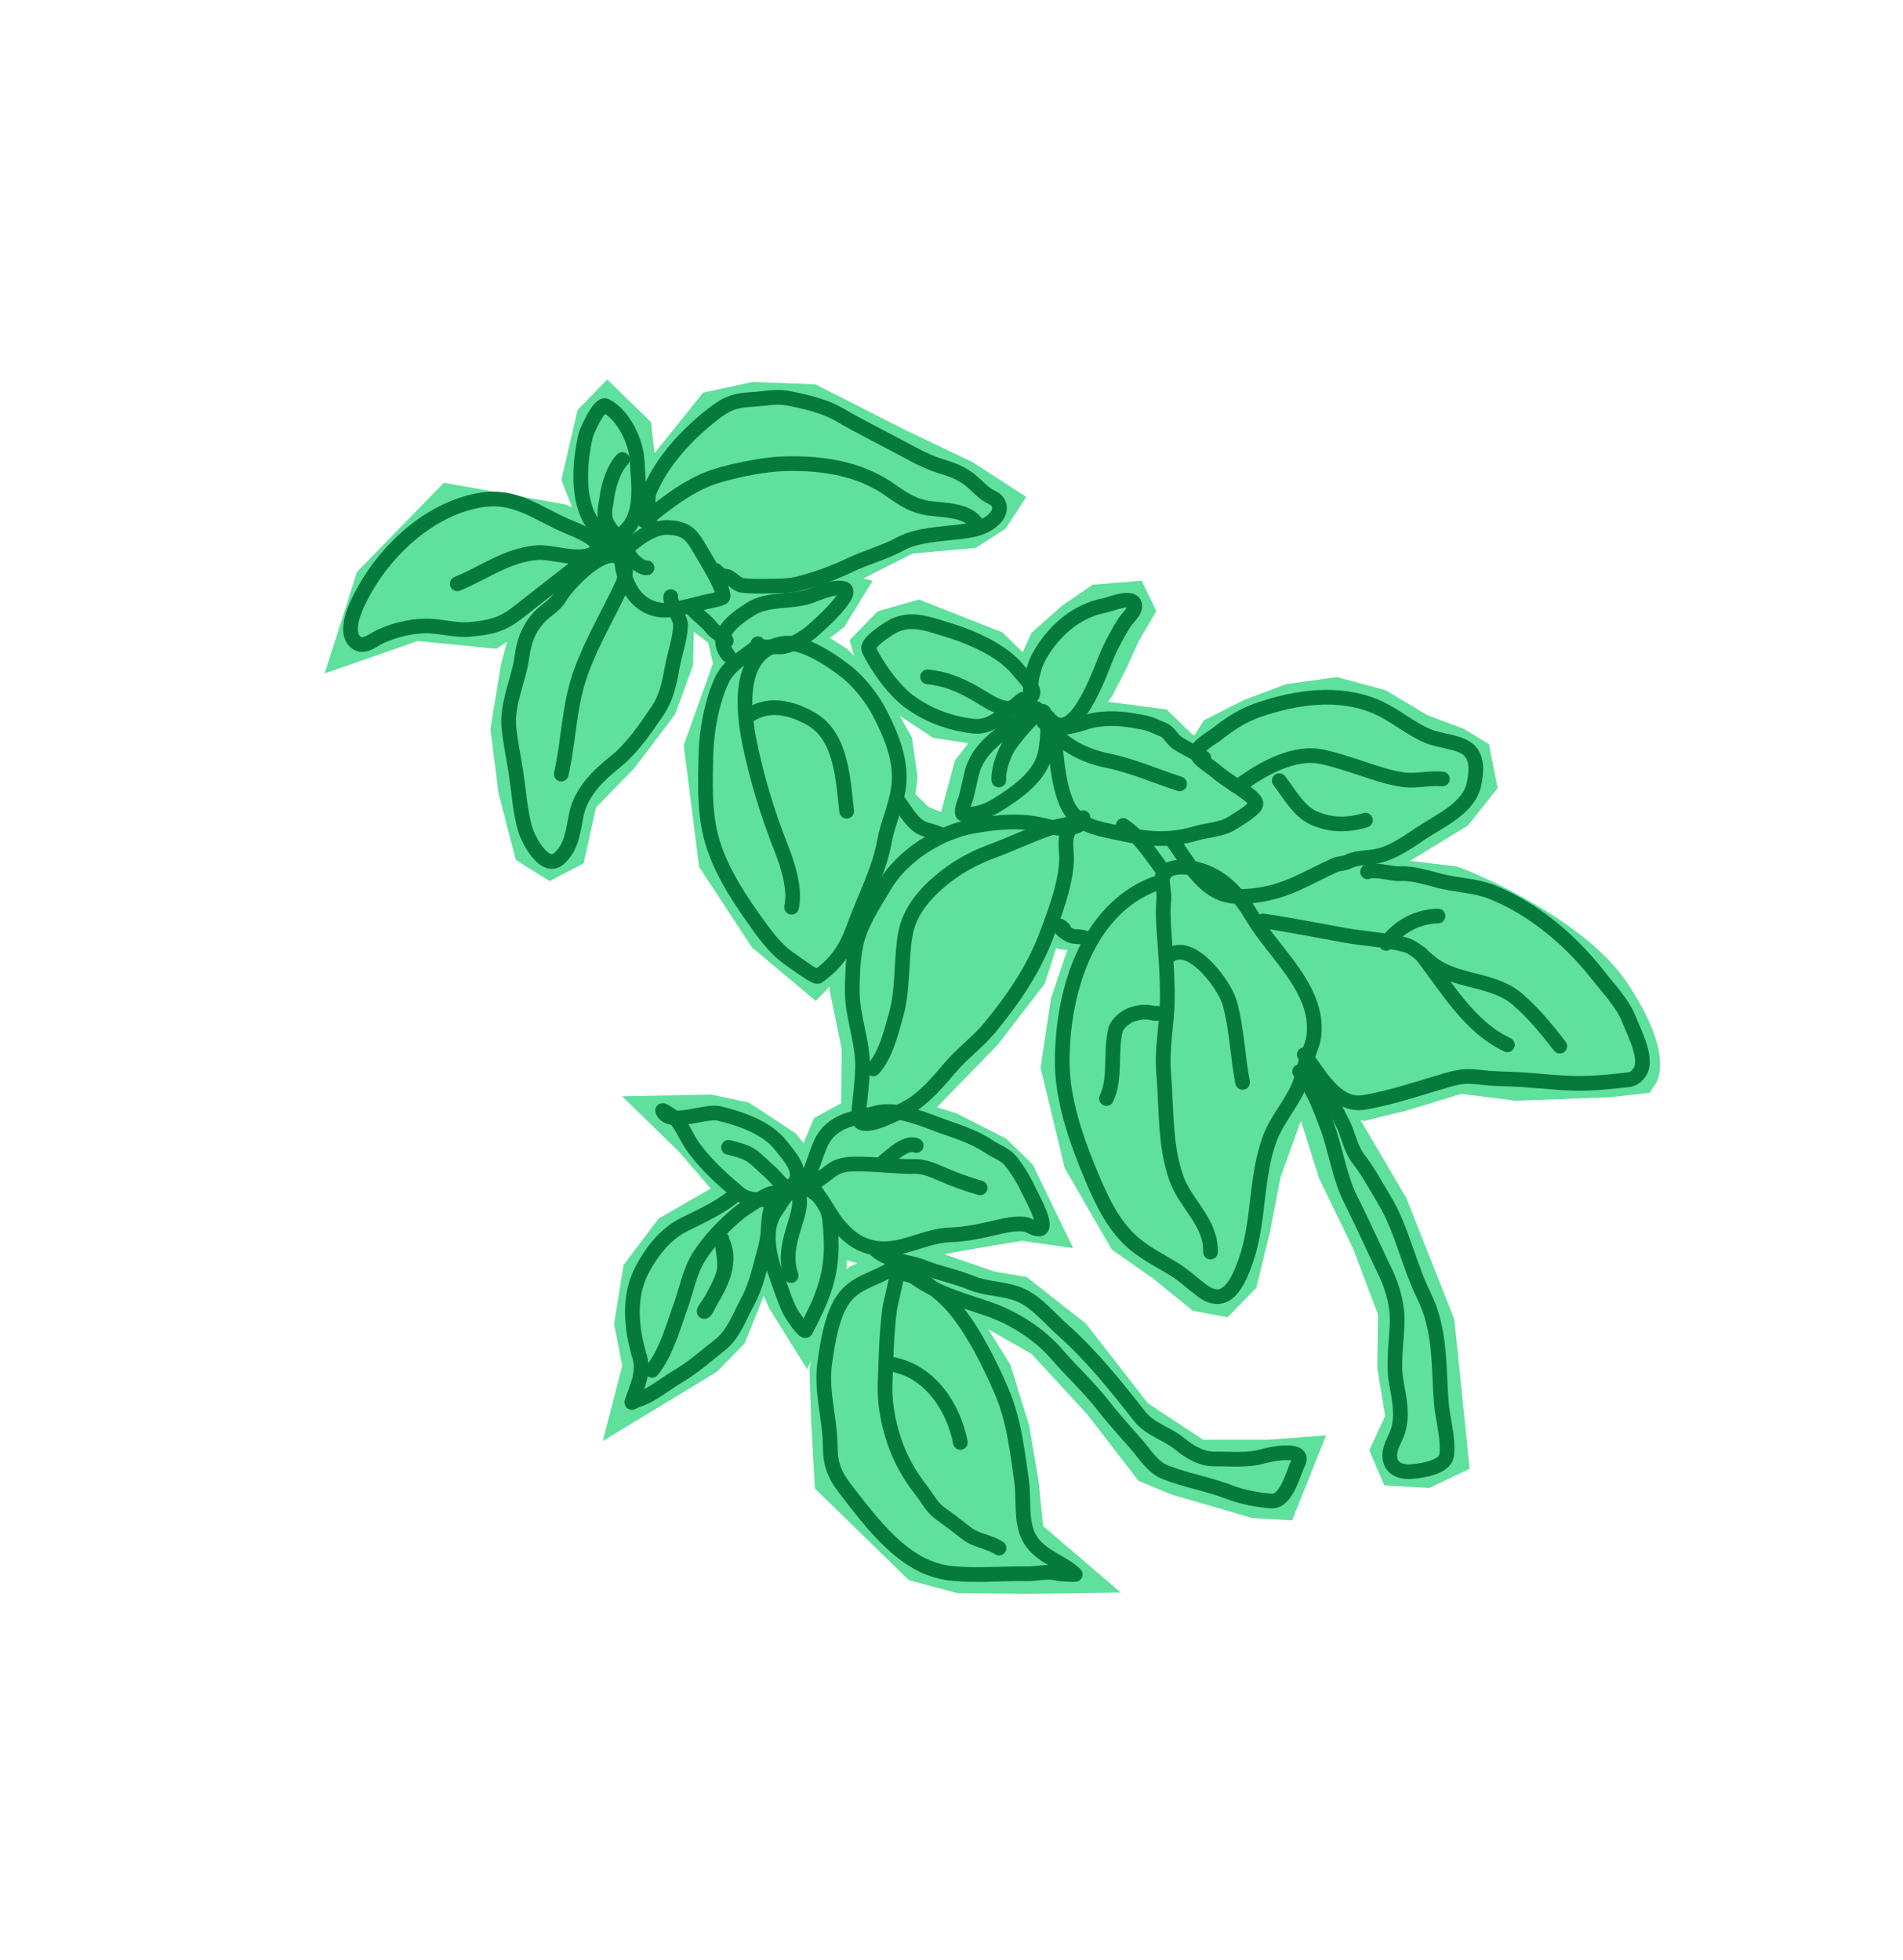 <svg width="268" height="276" viewBox="0 0 268 276" fill="none" xmlns="http://www.w3.org/2000/svg">
<path d="M69.277 88.796L84.359 78.757L75.075 86.335L73.008 94.065L71.596 102.698L72.652 111.193L74.809 119.516L77.51 121.213L80.007 119.914L81.65 112.494L87.403 106.589L92.85 99.402L95.107 93.253L95.263 87.028L96.973 85.272L101.973 89.08L103.006 93.607L98.844 105.241L100.859 121.199L107.784 131.745L114.707 137.555L120.002 132.12L119.331 139.196L121.037 147.504L120.94 156.865L116.609 159.234L113.83 165.918L110.363 161.494L104.482 157.631L99.978 156.665L93.639 156.785L97.31 160.361L103.987 168.038L94.446 173.52L90.186 179.17L89.019 186.435L90.2 192.408L88.848 197.625L99.416 191.205L102.736 187.798L107.494 175.981L110.506 183.029L113.26 187.45L116.741 179.293L116.8 171.804L121.096 174.824L126.433 178.197L121.045 180.514L117.849 183.794L116.504 193.075L116.73 200.072L117.203 208.535L121.864 213.076L129.29 220.311L135.161 221.876L144.974 221.962L151.184 221.881L144.502 216.151L143.811 209.089L142.52 201.436L140.003 193.244L133.497 182.862L139.131 184.307L146.853 188.7L155.027 197.577L161.922 206.512L165.871 208.142L176.748 211.304L180.319 211.522L182.943 204.946L178.586 205.267L168.675 205.264L159.944 199.497L151.141 188.181L143.531 182.202L139.491 181.528L132.257 179.044L124.827 176.632L128.443 175.328L132.92 174.083L138.721 173.082L143.863 172.222L146.842 172.646L143.379 165.489L140.234 162.425L133.782 159.139L127.312 157.109L132.379 151.909L138.615 145.508L144.885 137.358L147.626 128.853L150.094 131.258L153.668 131.63L150.446 141.223L149.086 150.25L152.288 163.575L158.483 174.276L163.774 177.974L169.073 182.262L172.035 182.814L174.658 180.121L176.411 172.935L177.933 165.087L180.855 157L182.773 151.141L184.119 152.452L188.124 165.102L192.829 174.789L196.577 184.71L196.457 192.465L197.66 199.761L195.577 204.293L196.643 206.79L200.782 207.031L204.305 205.361L202.36 186.407L195.792 169.802L186.352 153.752L192.132 155.302L197.506 153.976L205.597 151.508L213.512 152.512L226.503 152.048L230.928 151.547C231.629 150.578 231.827 146.853 227.007 139.708C222.188 132.563 210.097 126.587 204.654 124.491L194.218 123.231L191.258 121.332L197.493 118.972L205.037 114.372L208.236 110.339L207.446 106.362L205.064 104.916L199.939 102.99L194.135 99.522L188.131 97.901L181.719 98.798L176.183 100.889L171.292 103.365L169.048 106.865L166.296 105.35L163.154 102.289L155.795 101.325L150.504 101.651L151.874 100.245L154.501 96.715L156.406 92.989L158.17 89.095L160.016 85.95L159.275 84.416L154.756 84.784L151.138 87.247L147.326 90.638L144.827 96.12L143.369 94.7L139.776 91.199L129.286 87.069L124.933 88.308L122.46 90.847L123.199 93.318L127.583 98.401L132.349 101.531L137.659 102.331L142.929 100.361L139.49 104.724L136.76 108.255L135.289 113.724L137.944 116.311L133.435 117.398L129.404 115.805L126.28 112.762L126.7 109.517L126.02 104.694L122.065 97.578L117.757 93.38L112.514 90.021L117.014 86.591L118.985 83.379L113.294 81.917L118.824 80.072L127.8 75.52L136.604 74.719L139.823 72.635L141.069 70.716L135.804 67.305L126.197 62.709L114.198 56.604L106.242 56.296L100.406 57.556L94.162 65.354L90.27 69.349L89.299 60.616L85.564 56.977L83.618 58.975L81.67 67.403L85.042 76.105L78.921 73.458L63.373 70.683L52.485 81.858L49.621 90.841L58.526 87.743L69.277 88.796Z" fill="#5FE09D" stroke="#5FE09D" stroke-width="5"/>
<path d="M162.618 124.472C152.842 128.225 149.575 140.155 149.592 149.579C149.601 155.002 151.69 160.913 153.777 165.825C155.276 169.354 156.926 172.891 159.97 175.355C161.549 176.632 163.473 177.608 165.208 178.665C166.751 179.604 167.873 180.709 169.299 181.772C172.784 184.371 174.447 180.43 175.482 177.45C177.396 171.941 176.775 165.819 178.86 160.27C179.786 157.806 181.684 155.67 182.796 153.256C183.387 151.972 183.55 150.631 183.971 149.297C184.327 148.165 184.907 147.016 185.04 145.834C185.775 139.263 179.409 134.27 176.342 129.061C174.844 126.517 172.701 123.976 169.904 122.853C168.14 122.145 165.485 121.622 163.857 122.893C163.425 123.23 163.985 125.881 163.915 126.555C163.746 128.173 163.828 129.804 163.946 131.427C164.172 134.536 164.422 137.599 164.394 140.726C164.362 144.217 163.575 147.635 163.878 151.136C164.305 156.074 163.994 161.228 165.678 165.968C166.989 169.658 170.561 172.088 170.475 176.336" stroke="#06793C" stroke-width="2.068" stroke-linecap="round"/>
<path d="M183.687 148.523C185.725 151.134 188.094 155.946 192.127 155.255C196.06 154.582 199.919 153.245 203.745 152.128C205.912 151.495 206.834 151.525 208.937 151.766C210.768 151.976 212.624 151.941 214.46 152.063C217.288 152.252 220.071 152.609 222.914 152.575C224.873 152.551 226.839 152.34 228.79 152.129C229.766 152.023 230.162 151.987 230.844 151.102C232.221 149.314 230.143 145.438 229.456 143.671C228.526 141.279 226.599 139.33 225.045 137.339C221.21 132.425 215.985 128.006 210.156 125.65C207.847 124.717 205.329 124.699 202.929 124.108C201.127 123.664 199.121 122.959 197.231 123.047C195.844 123.112 193.823 122.336 192.592 122.78" stroke="#06793C" stroke-width="2.068" stroke-linecap="round"/>
<path d="M165.073 118.343C167.426 121.523 169.629 126.215 174.286 126.255C177.331 126.28 180.011 125.63 182.794 124.348C184.541 123.544 186.244 122.638 187.993 121.839C188.569 121.575 189.334 121.651 189.841 121.368C190.892 120.782 192.561 120.838 193.737 120.614C196.224 120.139 198.301 118.549 200.383 117.19C202.969 115.503 206.898 113.739 207.58 110.439C207.912 108.839 208.135 106.874 206.885 105.654C205.702 104.5 202.801 104.351 201.269 103.736C198.598 102.665 196.478 100.678 193.821 99.541C188.536 97.28 182.428 98.167 177.09 100.036C174.862 100.816 173.18 101.971 171.35 103.4C170.764 103.857 168.269 105.23 168.575 106.178C168.87 107.091 170.359 107.871 171.077 108.491C171.99 109.281 173.047 109.975 174.047 110.655C174.493 110.959 177.052 112.482 176.864 113.28C176.689 114.027 174.306 115.412 173.648 115.844C172.076 116.877 170.133 116.864 168.415 117.372C164.711 118.47 161.538 118.207 157.752 117.361C154.542 116.644 151.487 116.389 150.1 112.857C148.852 109.681 148.829 106.227 148.353 103.043C148.284 102.587 147.624 101.758 147.141 101.702C146.395 101.617 148.523 102.356 149.272 102.415C151.062 102.556 152.719 101.608 154.453 101.36C156.84 101.018 158.848 101.308 161.185 101.775C162.146 101.968 162.897 102.417 163.781 102.756C164.694 103.105 165.055 104.163 165.873 104.686C167.073 105.455 168.356 105.979 169.54 106.757" stroke="#06793C" stroke-width="2.068" stroke-linecap="round"/>
<path d="M147.39 102.012C149.581 104.819 152.456 106.401 155.973 107.121C159.486 107.84 162.752 109.305 166.125 110.394" stroke="#06793C" stroke-width="2.068" stroke-linecap="round"/>
<path d="M174.534 110.645C177.563 108.402 182.16 105.723 186.173 106.582C187.921 106.956 189.612 107.521 191.305 108.067C193.418 108.749 195.509 109.544 197.727 109.822C199.538 110.049 201.388 109.509 203.131 109.709" stroke="#06793C" stroke-width="2.068" stroke-linecap="round"/>
<path d="M177.902 129.708C181.726 130.258 185.475 131.025 189.273 131.705C192.054 132.203 194.843 132.333 197.615 132.988C199.551 133.446 200.64 135.103 202.243 136.126C205.751 138.365 210.499 137.957 213.718 140.742C216.01 142.726 217.815 144.959 219.666 147.332" stroke="#06793C" stroke-width="2.068" stroke-linecap="round"/>
<path d="M152.536 115.804C150.82 117.143 148.688 116.668 146.769 116.201C143.664 115.445 140.467 115.783 137.326 116.299C132.358 117.115 127.07 120.467 124.528 124.812C122.982 127.454 121.088 130.201 120.497 133.25C120.094 135.326 120.045 137.356 120.026 139.45C119.991 143.223 121.574 146.663 121.474 150.452C121.413 152.737 121.072 154.912 120.894 157.168C120.653 160.237 128.194 155.851 129.009 155.227C130.908 153.773 132.248 152.195 133.78 150.387C135.52 148.334 137.727 146.761 139.443 144.671C142.704 140.698 145.564 136.516 147.377 131.71C148.565 128.561 149.945 124.913 150.185 121.563C150.343 119.353 149.432 117.579 151.403 116.04C151.767 115.756 152.859 114.904 152.495 115.188C151.277 116.138 148.968 116.263 147.532 116.757C144.878 117.671 142.295 118.934 139.647 119.906C137.403 120.729 135.283 121.846 133.382 123.302C130.619 125.417 128.064 128.136 127.479 131.689C126.863 135.427 127.211 139.4 126.165 143.046C125.473 145.461 124.732 148.636 122.972 150.542" stroke="#06793C" stroke-width="2.068" stroke-linecap="round"/>
<path d="M146.027 99.83C142.744 102.391 137.902 104.475 136.844 108.94C136.59 110.013 136.346 111.082 136.094 112.154C135.959 112.728 135.3 114.079 135.576 114.61C135.751 114.946 137.498 114.554 137.744 114.503C139.135 114.212 140.345 113.448 141.516 112.674C143.789 111.174 146.514 109.057 147.159 106.254C147.458 104.958 147.916 101.453 146.99 100.266C146.362 99.462 142.335 104.557 141.939 105.288C141.271 106.523 140.569 108.43 140.664 109.847" stroke="#06793C" stroke-width="2.068" stroke-linecap="round"/>
<path d="M145.762 100.364C145.075 101.347 145.036 99.158 145.035 98.916C145.027 96.666 145.332 94.164 146.495 92.178C148.491 88.769 151.61 86.036 155.518 85.28C156.396 85.11 159.488 83.745 159.806 85.191C159.992 86.04 158.744 87.048 158.33 87.711C157.386 89.224 156.512 90.835 155.824 92.475C154.98 94.486 151.173 105.608 147.612 101.045" stroke="#06793C" stroke-width="2.068" stroke-linecap="round"/>
<path d="M143.987 98.502C141.94 100.1 139.826 102.588 137.061 102.27C133.771 101.893 130.735 100.749 128.121 98.862C125.921 97.273 123.514 93.931 122.359 91.479C121.909 90.526 125.274 88.422 125.947 88.102C128.453 86.912 130.86 87.93 133.323 88.663C136.629 89.647 141.113 91.551 143.338 94.293C143.994 95.102 144.938 96.007 145.353 96.969C145.787 97.975 144.991 98.367 144.29 98.914C141.739 100.905 139.537 98.895 137.189 97.58C134.923 96.311 133.172 95.612 130.629 95.32" stroke="#06793C" stroke-width="2.068" stroke-linecap="round"/>
<path d="M106.58 91.098C104.831 92.463 102.605 93.735 101.655 95.788C100.208 98.916 99.466 103.073 99.407 106.489C99.343 110.258 99.172 113.863 100.061 117.553C101.055 121.674 103.466 125.603 105.895 129.038C107.404 131.172 109.06 133.59 111.252 135.081C111.729 135.406 114.862 137.752 115.198 137.509C117.902 135.558 119.181 133.563 120.303 130.447C121.687 126.603 123.821 122.575 124.54 118.589C125.056 115.735 126.398 113.175 126.611 110.241C126.864 106.749 125.45 103.466 123.903 100.439C122.869 98.416 121.001 96.016 119.219 94.626C117.092 92.966 112.942 90.088 110.047 90.661C103.757 91.904 104.616 100.093 105.6 104.806C106.648 109.826 108.095 114.554 109.964 119.31C110.928 121.764 112.04 125.119 111.481 127.774" stroke="#06793C" stroke-width="2.068" stroke-linecap="round"/>
<path d="M102.553 92.294C100.308 89.418 103.337 87.299 105.73 85.764C108.099 84.244 111.39 84.871 114.018 83.975C115.209 83.569 117.648 82.434 118.892 82.925C120.441 83.536 114.989 88.419 114.05 89.152C113.1 89.894 110.975 91.244 109.691 91.097C109.37 91.06 106.238 91.344 106.737 90.666" stroke="#06793C" stroke-width="2.068" stroke-linecap="round"/>
<path d="M94.465 84.022C94.17 84.396 95.874 87.114 95.849 88C95.79 90.018 95.006 92.078 94.651 94.065C94.241 96.359 93.833 98.324 92.482 100.293C90.774 102.783 89.003 105.415 86.616 107.32C84.178 109.266 81.811 111.597 81.168 114.74C80.723 116.913 80.558 119.267 78.755 120.89C76.718 122.723 74.397 118.283 73.967 116.796C73.19 114.112 73.067 111.338 72.631 108.587C72.309 106.56 71.878 104.523 71.671 102.478C71.332 99.127 73.077 95.763 73.513 92.454C73.806 90.228 74.483 88.45 76.055 86.798C76.838 85.975 78.231 85.179 78.786 84.199C79.85 82.32 84.345 77.654 86.667 78.3C88.522 78.816 88.227 81.074 87.619 82.381C85.71 86.477 83.298 90.49 81.783 94.748C80.101 99.475 80.129 104.202 79.044 109.018" stroke="#06793C" stroke-width="2.068" stroke-linecap="round"/>
<path d="M84.528 77.199C80.622 80.248 76.716 83.296 72.81 86.345C70.635 88.043 68.966 88.374 66.283 88.631C64.024 88.847 61.833 88.072 59.588 88.168C57.547 88.256 55.622 88.749 53.751 89.556C52.52 90.087 51.004 91.609 49.851 90.188C48.432 88.441 50.432 84.669 51.394 82.971C54.705 77.129 60.543 71.841 67.223 70.509C72.621 69.432 75.633 72.395 80.278 74.288C81.03 74.594 85.473 76.318 83.913 77.679C82.004 79.344 77.879 77.646 75.647 77.83C71.365 78.184 68.238 80.647 64.393 82.222" stroke="#06793C" stroke-width="2.068" stroke-linecap="round"/>
<path d="M87.772 76.279C85.804 77.162 84.461 75.073 83.527 73.796C81.17 70.573 81.608 65.037 82.488 61.323C82.628 60.731 84.412 56.72 85.293 57.154C87.787 58.38 89.6 62.216 89.725 64.873C89.888 68.345 90.803 73.203 87.189 75.439C86.721 75.728 85.897 74.334 85.681 74.023C84.825 72.791 85.278 71.508 85.458 70.148C85.689 68.394 86.395 66.007 87.644 64.716" stroke="#06793C" stroke-width="2.068" stroke-linecap="round"/>
<path d="M88.642 76.573C86.762 78.04 87.766 80.913 88.574 82.585C89.721 84.957 92.002 86.328 94.706 85.844C96 85.613 97.342 85.306 98.609 84.958C99.532 84.705 100.868 84.528 101.691 84.191C102.595 83.821 99.073 78.219 98.647 77.477C97.431 75.357 96.773 74.457 94.259 74.295C92.085 74.155 90.192 75.611 88.594 76.935C87.641 77.724 90.04 80.123 91.124 79.965" stroke="#06793C" stroke-width="2.068" stroke-linecap="round"/>
<path d="M92.075 74.225C91.002 74.869 91.188 69.889 91.412 69.342C93.213 64.956 96.724 61.201 100.429 58.308C102.409 56.763 103.549 56.38 106.018 56.251C107.727 56.161 109.275 55.748 110.979 56.087C113.53 56.592 116.063 57.139 118.33 58.468C121.289 60.203 124.387 61.694 127.403 63.338C129.228 64.333 130.994 65.249 133.005 65.824C134.275 66.187 135.507 66.745 136.553 67.555C137.663 68.415 138.383 69.448 139.731 70.079C140.941 70.645 141.057 71.899 140.221 72.864C138.549 74.794 135.736 74.809 133.418 75.078C131.286 75.325 128.758 75.532 126.819 76.592C124.563 77.825 121.963 78.497 119.612 79.625C117.224 80.772 114.889 81.573 112.348 82.234C111.212 82.53 109.802 82.518 108.614 82.539C107.217 82.564 105.867 82.618 104.484 82.432C103.652 82.32 102.899 81.172 102.273 81.17C101.726 81.168 101.147 80.783 100.818 80.362" stroke="#06793C" stroke-width="2.068" stroke-linecap="round"/>
<path d="M90.734 73.317C94.077 70.708 97.205 68.083 101.357 66.897C104.198 66.087 107.786 65.369 110.732 65.305C115.909 65.192 121.087 66.002 125.312 68.974C127.217 70.314 128.659 71.306 131.027 71.605C133.012 71.856 136.052 71.851 137.366 73.534" stroke="#06793C" stroke-width="2.068" stroke-linecap="round"/>
<path d="M97.22 85.436C98.076 86.533 99.335 87.301 100.144 88.338C100.797 89.175 101.634 89.403 102.282 90.234" stroke="#06793C" stroke-width="2.068" stroke-linecap="round"/>
<path d="M126.491 112.819C127.546 114.171 128.529 116.222 130.236 116.773C131.035 117.03 131.777 117.21 132.482 117.539" stroke="#06793C" stroke-width="2.068" stroke-linecap="round"/>
<path d="M149.828 130.89C149.568 130.556 148.799 129.993 149.379 130.736C149.788 131.26 150.738 131.897 151.44 131.899C152.249 131.902 152.99 132.113 153.666 132.43" stroke="#06793C" stroke-width="2.068" stroke-linecap="round"/>
<path d="M164.084 122.987C162.265 120.657 160.636 117.877 158.174 116.26" stroke="#06793C" stroke-width="2.068" stroke-linecap="round"/>
<path d="M164.904 134.463C167.955 132.552 172.502 138.811 173.184 141.265C174.197 144.913 174.281 148.781 174.995 152.445" stroke="#06793C" stroke-width="2.068" stroke-linecap="round"/>
<path d="M183.027 150.922C184.936 153.369 185.867 155.845 186.938 158.74C188.139 161.991 188.609 165.691 190.148 168.781C191.858 172.215 193.434 175.721 195.102 179.184C196.145 181.351 196.846 183.921 196.761 186.365C196.666 189.117 196.156 192.042 196.656 194.779C197.051 196.939 197.573 199.364 196.88 201.523C196.442 202.89 195.545 203.947 195.744 205.403C195.958 206.959 197.493 207.389 198.936 207.246C200.213 207.119 203.502 206.69 203.733 204.938C204.039 202.619 203.153 199.852 202.975 197.508C202.578 192.283 202.912 187.309 200.511 182.433C198.345 178.035 197.449 173.117 194.931 168.95C193.785 167.055 192.664 164.954 191.315 163.225C190.171 161.76 189.89 159.727 189.044 158.102C187.79 155.691 186.637 153.302 184.953 151.143" stroke="#06793C" stroke-width="2.068" stroke-linecap="round"/>
<path d="M162.969 142.689C163.02 142.867 161.891 142.585 161.767 142.571C160.951 142.477 160.173 142.62 159.397 142.887C158.563 143.174 157.352 144.126 157.12 144.988C156.298 148.037 157.215 151.831 155.819 154.712" stroke="#06793C" stroke-width="2.068" stroke-linecap="round"/>
<path d="M125.824 176.173C127.187 178.34 125.569 182.217 125.269 184.562C124.833 187.967 124.765 191.498 124.647 194.93C124.519 198.623 125.596 202.895 127.293 206.131C128.027 207.531 128.832 208.736 129.806 209.984C130.529 210.91 131.288 212.334 132.252 213.024C133.56 213.96 134.861 214.946 136.123 215.943C137.468 217.005 139.275 217.092 140.696 218.026" stroke="#06793C" stroke-width="2.068" stroke-linecap="round"/>
<path d="M125.501 178.708C123.458 180.068 121.152 180.384 119.349 182.25C117.215 184.457 116.587 188.973 116.163 191.865C115.563 195.958 116.922 199.807 116.924 203.817C116.925 206.177 117.551 207.786 119.038 209.691C122.646 214.315 127.195 220.731 133.631 221.54C137.309 222.002 141.002 221.561 144.7 221.649C145.829 221.676 147.664 221.237 148.732 221.561C149.211 221.707 151.509 221.79 151.445 221.73C149.566 219.97 147.079 219.443 145.406 217.3C143.581 214.962 144.273 211.387 143.872 208.579C143.263 204.319 142.781 199.941 141.058 195.943C139.436 192.18 137.373 188.009 134.846 184.771C133.018 182.429 129.171 179.048 125.972 179.312" stroke="#06793C" stroke-width="2.068" stroke-linecap="round"/>
<path d="M111.127 167.886C113.954 166.095 116.563 169.193 116.827 171.717C117.201 175.284 117.225 177.974 116.143 181.395C115.485 183.477 114.458 185.457 113.478 187.363C113.258 187.792 111.461 185.062 111.318 184.783C110.528 183.238 109.991 181.423 109.384 179.795C108.354 177.035 107.356 173.09 109.32 170.449C109.608 170.061 111.028 167.532 111.616 167.667C113.183 168.026 112.514 170.515 112.19 171.593C111.371 174.316 110.426 176.825 111.413 179.651" stroke="#06793C" stroke-width="2.068" stroke-linecap="round"/>
<path d="M110.521 168.366C111.171 167.858 108.938 168.874 108.12 168.925C106.584 169.022 105.183 169.03 103.967 167.991C101.645 166.005 99.606 164.208 97.761 161.728C96.813 160.454 96.237 158.931 95.237 157.65C94.991 157.334 93.234 156.236 93.307 156.42C94.229 158.729 99.284 156.347 101.247 156.812C104.259 157.525 108.003 158.807 109.969 161.326C110.967 162.604 113.072 164.787 111.969 166.515C110.793 168.358 109.562 165.979 108.41 165.027C107.533 164.303 106.893 163.525 105.961 162.852C104.983 162.145 103.757 161.894 102.597 161.59" stroke="#06793C" stroke-width="2.068" stroke-linecap="round"/>
<path d="M103.137 168.62C101.12 170.194 98.679 171.318 96.398 172.44C93.688 173.773 91.748 176.301 90.394 178.89C88.427 182.649 88.917 187.236 90.076 191.055C90.761 193.314 89.7 195.342 88.974 197.477C88.916 197.647 89.307 197.336 89.479 197.28C90.196 197.046 90.926 196.74 91.58 196.36C92.981 195.548 94.285 194.542 95.685 193.715C97.682 192.534 99.475 190.919 101.304 189.491C103.321 187.917 104.033 185.645 105.224 183.443C106.612 180.88 107.077 178.239 107.844 175.495C108.324 173.778 108.088 172.093 108.511 170.438C108.684 169.76 108.977 168.877 108.991 168.191C109.008 167.347 104.512 170.463 104.392 170.556C102.278 172.207 99.852 174.708 98.442 176.982C97.099 179.15 96.744 181.467 95.896 183.83C94.808 186.863 93.871 190.411 91.841 192.989" stroke="#06793C" stroke-width="2.068" stroke-linecap="round"/>
<path d="M113.707 166.522C114.114 166.277 117.2 171.418 117.649 171.995C119.125 173.886 120.765 175.368 123.254 175.775C126.976 176.382 130.141 174.018 133.796 173.918C136.05 173.857 138.306 173.337 140.503 172.824C141.696 172.545 143.035 172.269 144.262 172.41C144.942 172.488 145.716 173.151 146.355 173.098C147.725 172.985 145.502 168.929 145.089 168.075C144.317 166.477 143.477 164.915 142.35 163.534C141.542 162.543 140.298 162.175 139.264 161.479C136.917 159.901 134.295 159.216 131.7 158.238C129.25 157.316 126.026 156.029 123.301 156.766C121.188 157.336 119.078 157.469 117.288 158.866C115.572 160.206 115.259 161.975 114.51 163.915C114.246 164.598 113.202 167.219 114.557 166.578C115.615 166.078 116.388 165.293 117.361 164.659C118.499 163.918 119.873 163.92 121.172 163.936C123.783 163.967 126.428 164.341 129.024 164.287C130.088 164.264 131.574 164.875 132.524 165.299C134.294 166.09 136.174 166.761 138.037 167.296" stroke="#06793C" stroke-width="2.068" stroke-linecap="round"/>
<path d="M124.512 163.568C125.554 162.755 127.618 160.676 129.031 161.337" stroke="#06793C" stroke-width="2.068" stroke-linecap="round"/>
<path d="M125.958 177.122C129.303 181.408 134.016 182.61 138.996 184.28C142.571 185.479 146.308 187.807 148.782 190.673C150.915 193.143 153.352 195.373 155.358 197.943C156.871 199.881 158.481 201.627 160.086 203.471C161.286 204.849 162.314 206.635 164.109 207.346C166.998 208.489 170.25 209.034 173.107 210.139C174.924 210.842 177.173 211.277 179.105 211.396C181.201 211.526 182.2 207.211 182.786 206.129C184.054 203.786 179.098 204.742 177.928 205.084C175.687 205.738 173.396 205.457 171.102 205.479C169.191 205.498 167.558 204.509 166.106 203.321C164.313 201.854 161.987 201.383 160.434 199.392C157.17 195.211 153.624 190.818 149.661 187.306C147.935 185.775 146.049 183.481 143.929 182.489C141.66 181.427 139.081 181.611 136.862 180.703C134.587 179.772 132.168 179.309 129.822 178.392C127.73 177.574 125.237 177.664 123.405 176.098" stroke="#06793C" stroke-width="2.068" stroke-linecap="round"/>
<path d="M125.741 192.164C130.941 193.17 134.269 198.109 135.25 203.148" stroke="#06793C" stroke-width="2.068" stroke-linecap="round"/>
<path d="M101.201 173.889C103.615 177.328 101.43 181.308 99.345 184.301C98.948 184.872 99.253 184.842 99.567 184.23C100.298 182.808 101.099 181.471 101.693 179.981C102.443 178.098 101.778 176.407 101.648 174.46" stroke="#06793C" stroke-width="2.068" stroke-linecap="round"/>
<path d="M200.07 134.293C203.632 138.858 206.861 144.61 212.288 147.15" stroke="#06793C" stroke-width="2.068" stroke-linecap="round"/>
<path d="M195.219 132.856C196.969 130.477 199.629 129.085 202.51 129.006" stroke="#06793C" stroke-width="2.068" stroke-linecap="round"/>
<path d="M180.158 109.944C181.534 111.707 182.887 114.245 184.975 115.183C187.38 116.263 189.815 116.272 192.295 115.502" stroke="#06793C" stroke-width="2.068" stroke-linecap="round"/>
<path d="M105.155 101.007C107.987 98.797 111.467 99.623 114.333 101.308C118.536 103.778 118.738 109.938 119.236 114.251" stroke="#06793C" stroke-width="2.068" stroke-linecap="round"/>
</svg>
